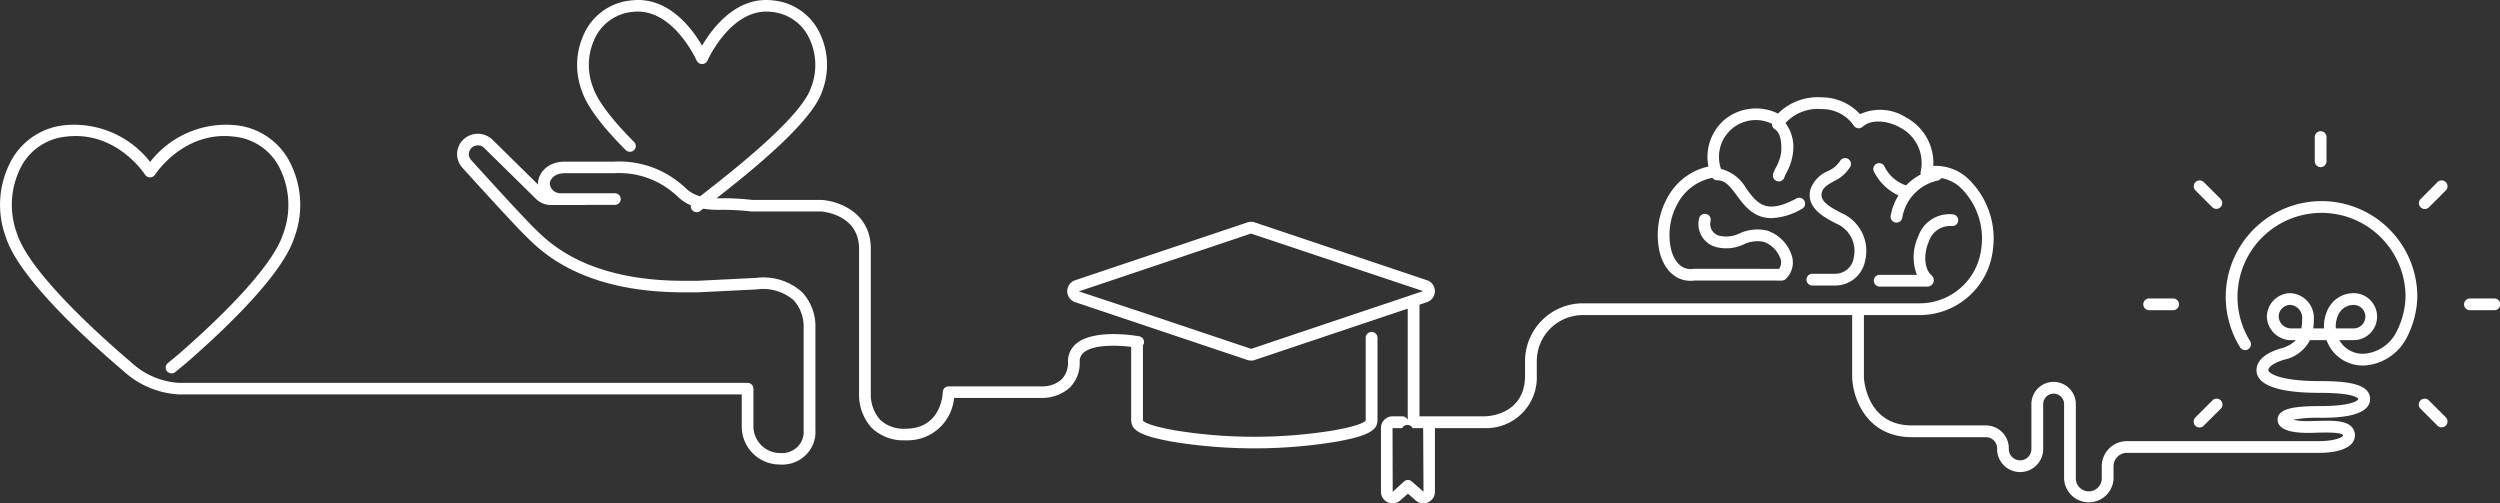 <svg xmlns="http://www.w3.org/2000/svg" width="293" height="59" viewBox="0 0 293 59"><rect x="0" y="0" width="293" height="59" fill="#333333" stroke="none"/><g id="Grupo_1200" data-name="Grupo 1200" transform="translate(0 0)"><path id="Caminho_1070" data-name="Caminho 1070" d="M319.315,44.9a.688.688,0,0,0,.689.689h5.589a.75.75,0,0,0,.481-1.326c-.842-.7-.971-2.5-.288-4.011a2.615,2.615,0,0,1,2.645-1.761.689.689,0,0,0,.211-1.361,3.849,3.849,0,0,0-4.111,2.554,5.783,5.783,0,0,0-.169,4.529H320a.688.688,0,0,0-.689.689" transform="translate(-99.702 -12.001)" fill="#fff"></path><path id="Caminho_1071" data-name="Caminho 1071" d="M313.333,39.272a2.187,2.187,0,0,1-2.14,1.741h-2.708a.689.689,0,0,0,0,1.377H311.2a3.57,3.57,0,0,0,3.487-2.851l.013-.083a4.821,4.821,0,0,0-2.76-5.552l-.113-.059c-1.426-.746-2.493-1.4-2.193-2.406.165-.554.635-.844,1.389-1.271a4.353,4.353,0,0,0,1.948-1.733.689.689,0,0,0-1.229-.622,3.22,3.22,0,0,1-1.4,1.157,3.674,3.674,0,0,0-2.03,2.076c-.648,2.177,1.557,3.33,2.875,4.019l.16.081a3.479,3.479,0,0,1,2,4.037Z" transform="translate(-96.103 -8.926)" fill="#fff"></path><path id="Caminho_1072" data-name="Caminho 1072" d="M160.751,38.908a.682.682,0,0,0-.689.677v9.629a.636.636,0,0,1,0,.072c-.03.056-.4.567-3.8,1.162a58.034,58.034,0,0,1-18.5,0c-3.416-.6-3.784-1.107-3.81-1.153a.341.341,0,0,1,0-.083V40.469a.648.648,0,0,0,.118-.267.678.678,0,0,0-.555-.787c-.532-.095-5.264-.877-7.354.841a2.671,2.671,0,0,0-.994,2.129,2.78,2.78,0,0,1-.749,2.076,3.344,3.344,0,0,1-2.2.823H111.182a.686.686,0,0,0-.689.662c0,.176-.153,4.3-4.361,4.3a4.022,4.022,0,0,1-2.987-1.053,4.433,4.433,0,0,1-1.088-2.956V29.163c0-4.281-3.789-5.622-5.832-5.734H88.14a29.331,29.331,0,0,0-3.845-.192c-.11,0-.213,0-.316-.005,4.038-3.16,11.174-8.887,12.375-12.523a8.613,8.613,0,0,0-.594-7.424A6.762,6.762,0,0,0,90.552.045c-4.284-.492-7.086,3.284-8.269,5.307C81.1,3.33,78.309-.454,74.015.045A6.76,6.76,0,0,0,68.81,3.28a8.6,8.6,0,0,0-.61,7.392c.582,1.757,2.308,4.083,5.131,6.915a.7.7,0,0,0,.974.009.669.669,0,0,0,.01-.958c-2.636-2.643-4.3-4.851-4.819-6.422a7.237,7.237,0,0,1,.494-6.237A5.426,5.426,0,0,1,74.175,1.39c4.664-.539,7.448,5.647,7.476,5.71a.694.694,0,0,0,1.264,0c.028-.063,2.807-6.249,7.476-5.71A5.434,5.434,0,0,1,94.58,3.982a7.258,7.258,0,0,1,.478,6.27c-1.164,3.514-9.223,9.8-12.664,12.487L82.057,23a3.767,3.767,0,0,1-1.765-1.021c-.145-.132-.286-.262-.439-.383a11.256,11.256,0,0,0-7.879-2.652h-5.75c-2.185,0-3.167,1.482-3.167,2.535,0,.013,0,.077,0,.09s.009.045.012.068l-5.346-5.257a2.458,2.458,0,0,0-3.341-.093,2.36,2.36,0,0,0-.191,3.371c.233.257,5.723,6.33,7.367,7.947l.169.168c1.79,1.774,6.545,6.488,18.4,6.488h1.68l6.887-.342a5.488,5.488,0,0,1,4.31,1.254,4.576,4.576,0,0,1,1.183,3.248V50.438a2.643,2.643,0,0,1,0,.362,2.451,2.451,0,0,1-.867,1.7,2.584,2.584,0,0,1-1.881.595,3.129,3.129,0,0,1-3.136-3.084V45.55a.682.682,0,0,0-.689-.677H21a8.99,8.99,0,0,1-5.553-2.345l-.052-.046C11.848,39.469,3.453,31.968,1.978,27.34A9.672,9.672,0,0,1,2.665,19.2a6.7,6.7,0,0,1,5.088-3.189c5.821-.7,9.116,4.255,9.252,4.466a.7.7,0,0,0,1.162,0c.137-.211,3.435-5.168,9.253-4.466a6.712,6.712,0,0,1,5.1,3.2,9.687,9.687,0,0,1,.676,8.169c-1.321,4.156-8.25,10.638-12.251,14.121l-1.282,1.061a.668.668,0,0,0-.083.954.694.694,0,0,0,.969.083l1.3-1.071c5.033-4.383,11.316-10.5,12.652-14.706a10.912,10.912,0,0,0-.8-9.311,8.046,8.046,0,0,0-6.106-3.839,11.289,11.289,0,0,0-10,4.307,11.3,11.3,0,0,0-10-4.307,8.039,8.039,0,0,0-6.1,3.831,10.9,10.9,0,0,0-.813,9.28C2.187,32.527,9.98,39.67,14.483,43.5l.054.046A10.388,10.388,0,0,0,21,46.227H86.933V50.04a4.448,4.448,0,0,0,4.46,4.4h0c.1.007.194.011.291.011a3.91,3.91,0,0,0,2.542-.933,3.788,3.788,0,0,0,1.34-2.625,3.428,3.428,0,0,0,0-.5l0-11.92A5.86,5.86,0,0,0,94,34.236a6.783,6.783,0,0,0-5.374-1.668l-6.852.341H80.133c-11.285,0-15.746-4.423-17.425-6.088l-.174-.171c-1.616-1.589-7.254-7.826-7.314-7.891A1.023,1.023,0,0,1,55.3,17.3a1.063,1.063,0,0,1,1.447.041l6.086,5.985a2.465,2.465,0,0,0,1.718.7h4.056a.653.653,0,0,0,.091-.018h3.373a.677.677,0,1,0,0-1.355H65.761a1.3,1.3,0,0,1-.908-.31,1.225,1.225,0,0,1-.418-.862c0-.234.319-1.181,1.79-1.181h5.75a9.887,9.887,0,0,1,7.009,2.347c.129.1.249.213.372.326a5.18,5.18,0,0,0,1.625,1.1.654.654,0,0,0,.134.547.7.7,0,0,0,.968.1c.1-.079.218-.172.332-.261a11.97,11.97,0,0,0,1.892.135,28.542,28.542,0,0,1,3.713.188.632.632,0,0,0,.08,0h8.087c.183.011,4.494.319,4.494,4.381v17.05a5.738,5.738,0,0,0,1.465,3.913,5.338,5.338,0,0,0,3.988,1.477,5.465,5.465,0,0,0,5.684-4.966H122.2a4.849,4.849,0,0,0,3.169-1.2,4.054,4.054,0,0,0,1.17-3.049,1.312,1.312,0,0,1,.5-1.089c1.158-.952,3.95-.842,5.533-.649v8.567c0,1.106.789,1.843,4.959,2.572a59.582,59.582,0,0,0,9.475.759,59.577,59.577,0,0,0,9.488-.761c4.16-.727,4.949-1.464,4.949-2.57V39.585a.683.683,0,0,0-.689-.677" transform="translate(0 0)" fill="#fff"></path><path id="Caminho_1073" data-name="Caminho 1073" d="M331.738,30.352a11.225,11.225,0,0,0-12.109,16.839.688.688,0,1,0,1.17-.725,9.848,9.848,0,1,1,18.22-5.208,9.576,9.576,0,0,1-1.154,4.289,4.655,4.655,0,0,1-3.414,2.364,3.127,3.127,0,0,1-2.714-.922,3.4,3.4,0,0,1-.475-.64h1.667a2.754,2.754,0,1,0,0-5.509,3.356,3.356,0,0,0-3.12,2.134,4.423,4.423,0,0,0-.345,2H328.2a7.95,7.95,0,0,0,.074-1.115,2.9,2.9,0,0,0-2.759-3.016,2.784,2.784,0,0,0-2.749,2.779,2.849,2.849,0,0,0,2.754,2.729h.643a3.717,3.717,0,0,1-1.757.966c-2.36.7-2.856,1.779-2.856,2.563,0,1.207,1.28,2.646,7.383,2.646,4.421,0,4.545.716,4.545.724,0,.164-.78.826-4.384.826-3.13,0-5.069.269-5.069,1.605,0,.7.614,1.538,3.539,1.538.335,0,.7-.011,1.074-.022.845-.024,2.82-.083,3.061.287,0,.317-1.235.7-2.767.7H306.359a2.949,2.949,0,0,0-2.945,2.946v1.46a1.52,1.52,0,0,1-3.039,0V53.84a2.608,2.608,0,0,0-2.6-2.6h-.008a2.6,2.6,0,0,0-2.6,2.6v5.272a1.323,1.323,0,1,1-2.646,0v-.083a2.689,2.689,0,0,0-2.685-2.686H281.16c-5.317,0-5.612-5.419-5.622-5.622v-7.31h6.535a8.639,8.639,0,0,0,8.576-7.6,9.7,9.7,0,0,0-2.961-8.44,5.572,5.572,0,0,0-4.018-1.441,6.047,6.047,0,0,0-3.187-5.677,5.634,5.634,0,0,0-5.4-.388,6.1,6.1,0,0,0-4.5-1.972,6.585,6.585,0,0,0-5.112,1.9,5.835,5.835,0,0,0-6.13.605A5.75,5.75,0,0,0,257.317,26a7.163,7.163,0,0,0-4.452,3.058,9.05,9.05,0,0,0-1.251,7.038c.6,2.279,2.171,3.528,4.115,3.263l10.179.008a.688.688,0,0,0,.488-.2,2.676,2.676,0,0,0,.721-2.623,4.545,4.545,0,0,0-2.908-3.032,4.977,4.977,0,0,0-3.235.322,3.553,3.553,0,0,1-2.387.278,1.423,1.423,0,0,1-1.023-1.708.689.689,0,1,0-1.341-.316,2.781,2.781,0,0,0,1.963,3.341,4.759,4.759,0,0,0,3.238-.293,3.726,3.726,0,0,1,2.375-.308,3.221,3.221,0,0,1,1.981,2.047,1.291,1.291,0,0,1-.187,1.118l-9.911-.008h0a.7.7,0,0,0-.1.008c-1.772.258-2.434-1.48-2.633-2.242a7.618,7.618,0,0,1,1.061-5.92,5.87,5.87,0,0,1,3.778-2.506.676.676,0,0,0,.546.29h.034c.915,0,1.463.678,2.275,1.78.869,1.178,1.958,2.654,4.057,2.654a7.716,7.716,0,0,0,3.6-1.1.689.689,0,0,0-.655-1.212c-3.606,1.95-4.615.578-5.895-1.157a4.757,4.757,0,0,0-2.961-2.3,4.314,4.314,0,0,1,5.977-5.285.679.679,0,0,0,.319.625c.592.363.847,1.286.758,2.744a5.321,5.321,0,0,1-.626,1.767,4.575,4.575,0,0,0-.315.73.689.689,0,1,0,1.329.363,5.094,5.094,0,0,1,.222-.485,6.326,6.326,0,0,0,.765-2.29,4.712,4.712,0,0,0-.871-3.541,5.082,5.082,0,0,1,4.184-1.636,4.5,4.5,0,0,1,3.8,1.9.687.687,0,0,0,1.069.16c.9-.848,2.8-.8,4.41.117a4.664,4.664,0,0,1,2.379,5.167.683.683,0,0,0,.008.315,6.761,6.761,0,0,0-1.713,1.277,4.3,4.3,0,0,1-2.525-2.193.689.689,0,0,0-1.28.508,6.125,6.125,0,0,0,2.908,2.866,6.615,6.615,0,0,0-.912,2.4.689.689,0,0,0,1.36.22,5.366,5.366,0,0,1,4.151-4.363.682.682,0,0,0,.43-.293,4.522,4.522,0,0,1,2.184,1.063,8.306,8.306,0,0,1,2.487,7.233,7.262,7.262,0,0,1-7.211,6.384H242.6a6.784,6.784,0,0,0-6.776,6.777V50.5c0,4.728-4.588,4.782-4.783,4.782h-7.109l-.026,0h-.455V42.193l.85-.285a1.378,1.378,0,0,0,.952-1.426,1.359,1.359,0,0,0-.918-1.155l-20.188-6.777a1.362,1.362,0,0,0-.864,0l-20.19,6.778a1.357,1.357,0,0,0-.853,1.715,1.327,1.327,0,0,0,.081.191,1.361,1.361,0,0,0,.794.669l20.169,6.77a1.362,1.362,0,0,0,.864,0l17.927-6.018V55.6c-.011.017-.024.033-.034.051a.7.7,0,0,0-.674-.373h-1.07a1.36,1.36,0,0,0-1.359,1.359v7.492a1.354,1.354,0,0,0,1.352,1.347h.01a1.36,1.36,0,0,0,.883-.332l.917-.805.922.808a1.355,1.355,0,0,0,2.24-1.022V56.662h5.781A5.939,5.939,0,0,0,237.2,50.5V48.812a5.4,5.4,0,0,1,5.4-5.4h31.562v7.336c.094,2.412,1.678,6.972,7,6.972h8.678a1.31,1.31,0,0,1,1.308,1.308v.083a2.7,2.7,0,1,0,5.4,0v-5.27a1.227,1.227,0,0,1,1.226-1.222h0A1.228,1.228,0,0,1,299,53.841v8.746a2.9,2.9,0,0,0,5.794,0v-1.46a1.57,1.57,0,0,1,1.568-1.569h22.577c.972,0,4.144-.15,4.144-2.078a1.375,1.375,0,0,0-.424-1.01c-.77-.749-2.365-.7-4.055-.654-.36.011-.711.021-1.034.021a7.674,7.674,0,0,1-1.727-.157,15.78,15.78,0,0,1,3.257-.232c1.425,0,5.761,0,5.761-2.2,0-1.846-2.847-2.1-5.923-2.1-4.936,0-6.005-1.018-6.005-1.269,0-.419.733-.906,1.869-1.242a4.4,4.4,0,0,0,3.012-2.287h1.942a4.7,4.7,0,0,0,.982,1.585,4.543,4.543,0,0,0,3.877,1.346,6.043,6.043,0,0,0,4.455-3.058,11,11,0,0,0,1.33-4.944,11.227,11.227,0,0,0-8.659-10.925M203.723,47.369l-11.663-3.915-8.528-2.82,20.175-6.777L223.87,40.6l-1.328.446-.039.015Zm20.2,16.742-1.336-1.169a.694.694,0,0,0-.946-.031l-1.328,1.216-.019-7.469h1.136a.675.675,0,0,1,1.209,0h1.244ZM326.808,44.971h-1.26a1.458,1.458,0,0,1-1.4-1.373,1.39,1.39,0,0,1,1.338-1.383,1.518,1.518,0,0,1,1.417,1.607,6.2,6.2,0,0,1-.093,1.149m4.266-1.452a1.989,1.989,0,0,1,1.855-1.3,1.377,1.377,0,1,1,0,2.754h-2.085a3.112,3.112,0,0,1,.23-1.451" transform="translate(-57.088 -6.484)" fill="#fff"></path><path id="Caminho_1074" data-name="Caminho 1074" d="M395.166,26.924a.688.688,0,0,0,.689-.689V23.428a.689.689,0,1,0-1.377,0v2.808a.688.688,0,0,0,.689.689" transform="translate(-123.186 -7.336)" fill="#fff"></path><path id="Caminho_1075" data-name="Caminho 1075" d="M366.018,52.974h2.808a.689.689,0,0,0,0-1.377h-2.808a.689.689,0,1,0,0,1.377" transform="translate(-114.111 -16.619)" fill="#fff"></path><path id="Caminho_1076" data-name="Caminho 1076" d="M423.419,51.6h-2.808a.689.689,0,1,0,0,1.377h2.808a.689.689,0,1,0,0-1.377" transform="translate(-131.108 -16.619)" fill="#fff"></path><path id="Caminho_1077" data-name="Caminho 1077" d="M376.053,34.349a.689.689,0,0,0,.974-.974l-1.985-1.985a.689.689,0,0,0-.974.974Z" transform="translate(-116.769 -10.057)" fill="#fff"></path><path id="Caminho_1078" data-name="Caminho 1078" d="M413.379,69.18a.689.689,0,1,0-.974.974l1.985,1.985a.689.689,0,0,0,.974-.974Z" transform="translate(-128.705 -22.243)" fill="#fff"></path><path id="Caminho_1079" data-name="Caminho 1079" d="M374.555,72.34a.687.687,0,0,0,.487-.2l1.985-1.985a.689.689,0,1,0-.974-.974l-1.985,1.985a.689.689,0,0,0,.487,1.176" transform="translate(-116.769 -22.243)" fill="#fff"></path><path id="Caminho_1080" data-name="Caminho 1080" d="M414.391,31.39l-1.985,1.986a.688.688,0,0,0,.974.973l1.985-1.985a.689.689,0,0,0-.974-.974" transform="translate(-128.705 -10.057)" fill="#fff"></path></g></svg>